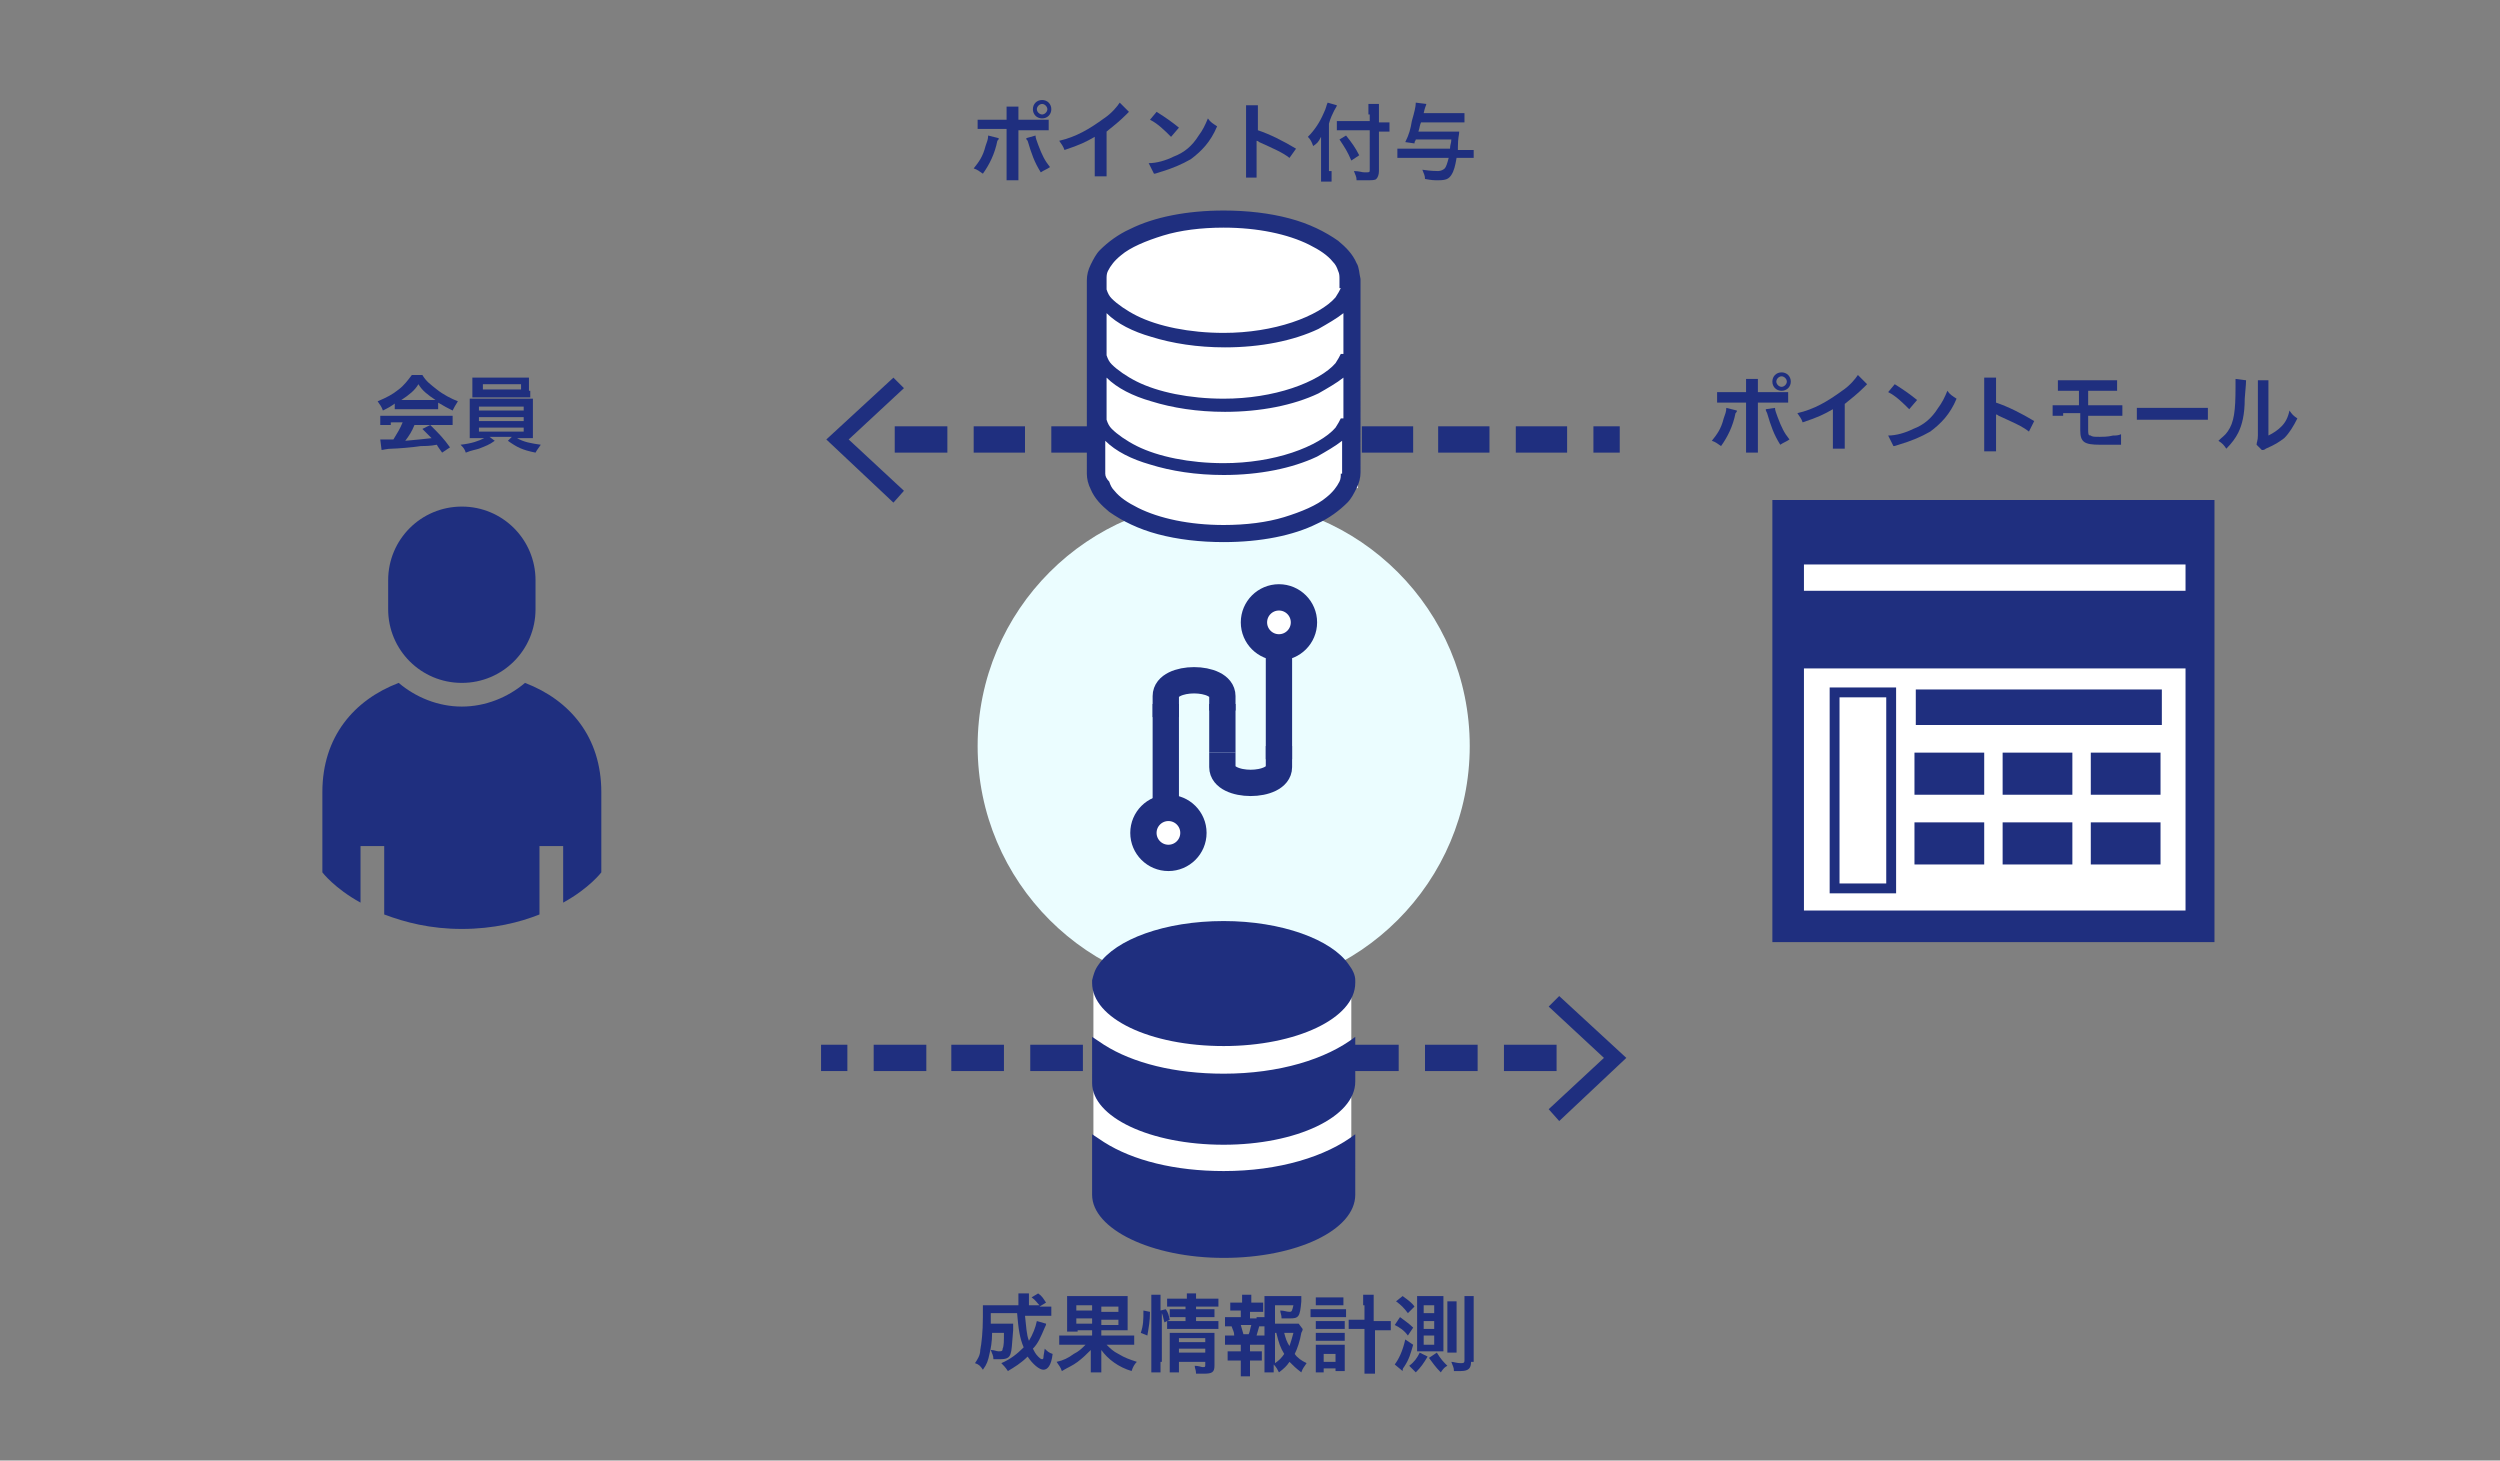 <?xml version="1.0" encoding="utf-8"?>
<!-- Generator: Adobe Illustrator 27.4.1, SVG Export Plug-In . SVG Version: 6.00 Build 0)  -->
<svg version="1.1" id="レイヤー_1" xmlns="http://www.w3.org/2000/svg" xmlns:xlink="http://www.w3.org/1999/xlink" x="0px"
	 y="0px" viewBox="0 0 190 111" style="enable-background:new 0 0 190 111;" xml:space="preserve">
<rect x="0" y="0" width="190" height="111" fill="#808080" stroke="none"/>
<style type="text/css">
	.st0{fill:#EBFDFF;}
	.st1{fill:#1F2F7F;}
	.st2{fill:#FFFFFF;}
	.st3{fill:none;stroke:#1F2F7F;stroke-width:0.75;stroke-miterlimit:10;}
	.st4{fill:#FFFFFF;stroke:#1F2F7F;stroke-width:2;stroke-miterlimit:10;}
	.st5{fill:none;stroke:#1F2F7F;stroke-width:2;stroke-miterlimit:10;}
</style>
<circle class="st0" cx="93" cy="56.7" r="18.7"/>
<g>
	<rect x="62.4" y="79.4" class="st1" width="2" height="2"/>
	<path class="st1" d="M118.3,81.4h-4v-2h4V81.4z M112.3,81.4h-4v-2h4V81.4z M106.3,81.4h-4v-2h4V81.4z M100.3,81.4h-4v-2h4V81.4z
		 M94.3,81.4h-4v-2h4V81.4z M88.3,81.4h-4v-2h4V81.4z M82.3,81.4h-4v-2h4V81.4z M76.3,81.4h-4v-2h4V81.4z M70.4,81.4h-4v-2h4V81.4z"
		/>
	<g>
		<polygon class="st1" points="118.5,85.2 117.7,84.3 121.9,80.4 117.7,76.5 118.5,75.7 123.6,80.4 		"/>
	</g>
</g>
<g>
	<path class="st1" d="M75.9,10.5c0,0.1,0,0.1-0.1,0.2c-0.2,1-0.6,1.8-1.1,2.5c-0.3-0.2-0.4-0.3-0.7-0.4c0.4-0.5,0.7-0.9,0.9-1.7
		c0.1-0.3,0.2-0.5,0.2-0.8L75.9,10.5z M76.5,8.8c0-0.3,0-0.5,0-0.7h0.9c0,0.2,0,0.3,0,0.7v0.3h1.5c0.4,0,0.6,0,0.8,0v0.8
		c-0.2,0-0.4,0-0.8,0h-1.5v3.1c0,0.3,0,0.5,0,0.7h-0.9c0-0.2,0-0.4,0-0.7V9.8h-1.4c-0.4,0-0.6,0-0.8,0V9.1c0.2,0,0.4,0,0.8,0h1.4
		V8.8z M78.7,10.3c0,0.2,0.1,0.4,0.2,0.7c0.3,0.8,0.5,1.2,0.9,1.7c-0.3,0.2-0.4,0.2-0.7,0.4c-0.5-0.8-0.7-1.4-1-2.4
		C78,10.6,78,10.6,78,10.5L78.7,10.3z M79.9,8.3c0,0.4-0.3,0.7-0.7,0.7c-0.4,0-0.7-0.3-0.7-0.7c0-0.4,0.3-0.7,0.7-0.7
		C79.6,7.6,79.9,7.9,79.9,8.3z M78.8,8.3c0,0.2,0.2,0.4,0.4,0.4c0.2,0,0.4-0.2,0.4-0.4c0-0.2-0.2-0.4-0.4-0.4
		C79,7.9,78.8,8.1,78.8,8.3z"/>
	<path class="st1" d="M85.8,8.5c-0.1,0.1-0.1,0.1-0.2,0.2c-0.5,0.5-1,0.9-1.5,1.3v2.7c0,0.4,0,0.5,0,0.7h-0.9c0-0.2,0-0.3,0-0.7
		v-2.3c-0.7,0.4-1.1,0.6-2.3,1c-0.1-0.3-0.2-0.4-0.4-0.7c1.3-0.3,2.3-0.9,3.4-1.7c0.6-0.4,1-0.9,1.2-1.2L85.8,8.5z"/>
	<path class="st1" d="M87.3,12.4c0.6,0,1.3-0.2,1.9-0.5c0.8-0.3,1.4-0.8,1.9-1.6c0.3-0.4,0.5-0.8,0.7-1.3c0.2,0.3,0.4,0.4,0.7,0.6
		c-0.5,1.2-1.2,1.9-2,2.5c-0.7,0.4-1.4,0.7-2.4,1c-0.3,0.1-0.3,0.1-0.4,0.1L87.3,12.4z M87.9,8.5c0.8,0.5,1.2,0.8,1.7,1.2L89,10.4
		c-0.5-0.5-1-1-1.6-1.3L87.9,8.5z"/>
	<path class="st1" d="M94.7,13.5c0-0.2,0-0.4,0-0.7V8.7c0-0.3,0-0.5,0-0.7h0.9c0,0.2,0,0.3,0,0.7v1.2c0.9,0.3,1.9,0.8,2.9,1.4L98,12
		c-0.5-0.4-1.2-0.7-2.3-1.2c-0.1-0.1-0.2-0.1-0.2-0.1c0,0.2,0,0.3,0,0.4v1.7c0,0.3,0,0.5,0,0.7H94.7z"/>
	<path class="st1" d="M101.2,13c0,0.3,0,0.5,0,0.8h-0.8c0-0.2,0-0.4,0-0.8v-1.9c0-0.3,0-0.5,0-0.7c-0.2,0.4-0.3,0.5-0.6,0.7
		c-0.1-0.3-0.2-0.5-0.4-0.7c0.5-0.5,0.9-1.1,1.2-1.8c0.2-0.4,0.2-0.6,0.3-0.8l0.7,0.2c0,0.1-0.1,0.2-0.2,0.4c-0.1,0.2-0.3,0.6-0.4,1
		V13z M104,8.7c0-0.3,0-0.6,0-0.8h0.8c0,0.2,0,0.5,0,0.8v0.6h0.2c0.3,0,0.5,0,0.6,0v0.7c-0.2,0-0.4,0-0.6,0h-0.2v3
		c0,0.3-0.1,0.5-0.2,0.6c-0.1,0.1-0.3,0.1-0.8,0.1c-0.2,0-0.4,0-0.7,0c0-0.3-0.1-0.4-0.2-0.7c0.4,0,0.6,0.1,0.8,0.1
		c0.4,0,0.4,0,0.4-0.2V9.9h-1.7c-0.3,0-0.5,0-0.8,0V9.2c0.2,0,0.4,0,0.7,0h1.8V8.7z M102.3,10.3c0.4,0.5,0.7,0.9,1,1.5l-0.6,0.4
		c-0.3-0.7-0.5-1-0.9-1.6L102.3,10.3z"/>
	<path class="st1" d="M107.6,10.6c0,0.1-0.1,0.1-0.1,0.3l-0.7-0.1c0.3-0.6,0.4-1,0.5-1.6c0.2-0.7,0.3-1.1,0.3-1.4l0.8,0.1
		c0,0.1-0.1,0.2-0.2,0.7h2.3c0.4,0,0.5,0,0.8,0v0.7c-0.2,0-0.4,0-0.8,0H108c-0.1,0.2-0.1,0.4-0.2,0.7h2.4c0.3,0,0.5,0,0.7,0
		c0,0.3-0.1,0.4-0.1,1.2c0,0.1,0,0.1,0,0.2h0.4c0.3,0,0.5,0,0.8,0V12c-0.2,0-0.5,0-0.8,0h-0.5c-0.1,0.6-0.2,1-0.4,1.3
		c-0.2,0.3-0.4,0.4-1,0.4c-0.3,0-0.5,0-1-0.1c0-0.3-0.1-0.4-0.2-0.7c0.7,0.1,1,0.1,1.2,0.1c0.2,0,0.4-0.1,0.5-0.2
		c0.1-0.1,0.2-0.4,0.3-0.8h-3.1c-0.3,0-0.6,0-0.8,0v-0.7c0.2,0,0.5,0,0.8,0h3.2c0-0.3,0.1-0.4,0.1-0.7H107.6z"/>
</g>
<g>
	<g>
		<polygon class="st1" points="134.7,38 134.7,71.6 168.3,71.6 168.3,70.4 168.3,38 		"/>
		<rect x="137.1" y="42.9" class="st2" width="29" height="26.3"/>
	</g>
	<rect x="136.5" y="44.9" class="st1" width="30.4" height="5.9"/>
	
		<rect x="134.1" y="58" transform="matrix(-1.836970e-16 1 -1 -1.836970e-16 201.729 -81.48)" class="st3" width="14.9" height="4.3"/>
	<rect x="145.6" y="52.4" class="st1" width="18.7" height="2.7"/>
	<g>
		<rect x="145.5" y="57.2" class="st1" width="5.3" height="3.2"/>
		<rect x="158.9" y="57.2" class="st1" width="5.3" height="3.2"/>
		<rect x="152.2" y="57.2" class="st1" width="5.3" height="3.2"/>
	</g>
	<g>
		<rect x="145.5" y="62.5" class="st1" width="5.3" height="3.2"/>
		<rect x="158.9" y="62.5" class="st1" width="5.3" height="3.2"/>
		<rect x="152.2" y="62.5" class="st1" width="5.3" height="3.2"/>
	</g>
</g>
<g>
	<path class="st1" d="M39.9,51.9c-1.3,1.1-3,1.8-4.8,1.8c-1.8,0-3.5-0.7-4.8-1.8c-3.4,1.3-5.8,4.1-5.8,8.3v6.1c0,0,0.9,1.2,2.9,2.3
		v-4.3h1.8v5.2c1.6,0.6,3.5,1.1,5.9,1.1c2.4,0,4.4-0.5,5.9-1.1v-5.2h1.8v4.3c2-1.1,2.9-2.3,2.9-2.3v-6.1
		C45.7,56,43.3,53.2,39.9,51.9z"/>
	<path class="st1" d="M35.1,51.9c3.1,0,5.6-2.5,5.6-5.6v-2.2c0-3.1-2.5-5.6-5.6-5.6c-3.1,0-5.6,2.5-5.6,5.6v2.2
		C29.5,49.4,32,51.9,35.1,51.9z"/>
</g>
<g>
	<rect x="121.1" y="32.4" class="st1" width="2" height="2"/>
	<path class="st1" d="M119.1,34.4h-3.9v-2h3.9V34.4z M113.2,34.4h-3.9v-2h3.9V34.4z M107.4,34.4h-3.9v-2h3.9V34.4z M101.5,34.4h-3.9
		v-2h3.9V34.4z M95.6,34.4h-3.9v-2h3.9V34.4z M89.7,34.4h-3.9v-2h3.9V34.4z M83.8,34.4h-3.9v-2h3.9V34.4z M77.9,34.4h-3.9v-2h3.9
		V34.4z M72,34.4H68v-2H72V34.4z"/>
	<g>
		<polygon class="st1" points="67.9,28.7 68.7,29.5 64.5,33.4 68.7,37.3 67.9,38.2 62.8,33.4 		"/>
	</g>
</g>
<g>
	<path class="st2" d="M103.1,20.6c-0.3-2.4-4.7-4.3-10.1-4.3c-5.4,0-9.8,1.9-10.1,4.3h0v16.5H83c0.8,2.1,5,3.7,10,3.7
		c5,0,9.1-1.6,10-3.7h0.2L103.1,20.6L103.1,20.6z"/>
	<g>
		<path class="st1" d="M103.1,20c-0.3-0.7-0.8-1.2-1.4-1.7c-1-0.7-2.2-1.3-3.7-1.7c-1.5-0.4-3.2-0.6-5-0.6c-2.8,0-5.3,0.5-7.1,1.4
			c-0.9,0.4-1.7,1-2.3,1.6c-0.3,0.3-0.5,0.7-0.7,1.1c-0.2,0.4-0.3,0.8-0.3,1.2V36c0,0.4,0.1,0.8,0.3,1.2c0.3,0.7,0.8,1.2,1.4,1.7
			c1,0.7,2.2,1.3,3.7,1.7c1.5,0.4,3.2,0.6,5,0.6c2.8,0,5.3-0.5,7.1-1.4c0.9-0.4,1.7-1,2.3-1.6c0.3-0.3,0.5-0.7,0.7-1.1
			c0.2-0.4,0.3-0.8,0.3-1.2V21.2C103.3,20.8,103.3,20.3,103.1,20z M101.9,36c0,0.2,0,0.4-0.1,0.6c-0.2,0.4-0.5,0.8-1,1.2
			c-0.7,0.6-1.9,1.1-3.2,1.5c-1.3,0.4-2.9,0.6-4.6,0.6c-2.6,0-4.9-0.5-6.5-1.3c-0.8-0.4-1.4-0.8-1.8-1.3c-0.2-0.2-0.3-0.4-0.4-0.7
			C84.1,36.4,84,36.2,84,36v-2.5c0.8,0.8,2,1.4,3.4,1.8c1.6,0.5,3.5,0.8,5.6,0.8c2.7,0,5.2-0.5,7.1-1.4c0.7-0.4,1.4-0.8,1.9-1.2V36z
			 M101.9,31.8c-0.1,0.2-0.2,0.4-0.4,0.7c-0.6,0.7-1.8,1.4-3.3,1.9c-1.5,0.5-3.3,0.8-5.2,0.8c-2.6,0-5-0.5-6.6-1.3
			c-0.8-0.4-1.5-0.9-1.9-1.3c-0.2-0.2-0.3-0.4-0.4-0.7v-3.2c0.8,0.8,2,1.4,3.4,1.8c1.6,0.5,3.5,0.8,5.6,0.8c2.7,0,5.2-0.5,7.1-1.4
			c0.7-0.4,1.4-0.8,1.9-1.2V31.8z M101.9,26.9c-0.1,0.2-0.2,0.4-0.4,0.7c-0.6,0.7-1.8,1.4-3.3,1.9c-1.5,0.5-3.3,0.8-5.2,0.8
			c-2.6,0-5-0.5-6.6-1.3c-0.8-0.4-1.5-0.9-1.9-1.3c-0.2-0.2-0.3-0.4-0.4-0.7v-3.2c0.8,0.8,2,1.4,3.4,1.8c1.6,0.5,3.5,0.8,5.6,0.8
			c2.7,0,5.2-0.5,7.1-1.4c0.7-0.4,1.4-0.8,1.9-1.2V26.9z M101.9,21.9c-0.1,0.2-0.2,0.4-0.4,0.7c-0.6,0.7-1.8,1.4-3.3,1.9
			c-1.5,0.5-3.3,0.8-5.2,0.8c-2.6,0-5-0.5-6.6-1.3c-0.8-0.4-1.5-0.9-1.9-1.3c-0.2-0.2-0.3-0.4-0.4-0.7v-0.8c0-0.2,0-0.4,0.1-0.6
			c0.2-0.4,0.5-0.8,1-1.2c0.7-0.6,1.9-1.1,3.2-1.5c1.3-0.4,2.9-0.6,4.6-0.6c2.6,0,4.9,0.5,6.5,1.3c0.8,0.4,1.4,0.8,1.8,1.3
			c0.2,0.2,0.3,0.4,0.4,0.7c0.1,0.2,0.1,0.4,0.1,0.6V21.9z"/>
	</g>
</g>
<g>
	<path class="st2" d="M102.7,75c-0.3-2.3-4.6-4.1-9.8-4.1c-5.2,0-9.5,1.8-9.8,4.1h0v16h0.2c0.8,2.1,4.8,3.6,9.6,3.6
		c4.8,0,8.8-1.6,9.6-3.6h0.2L102.7,75L102.7,75z"/>
	<g>
		<path class="st1" d="M103,86.2L103,86.2c-2.2,1.7-5.8,2.8-10,2.8c-3.7,0-6.9-0.8-9.1-2.2c-0.3-0.2-0.6-0.4-0.9-0.6v0c0,0,0,0,0,0
			v4.6c0,2.6,4.5,4.8,10,4.8s10-2.1,10-4.8V88V86.2C103,86.2,103,86.2,103,86.2z"/>
		<path class="st1" d="M93,87c5.5,0,10-2.1,10-4.8V82v-1.9v-0.8l0-0.5c0,0,0,0,0,0v0c-2.2,1.7-5.8,2.8-10,2.8
			c-3.7,0-6.9-0.8-9.1-2.2c-0.3-0.2-0.6-0.4-0.9-0.6v0c0,0,0,0,0,0v1.4V82v0.3C83,84.9,87.4,87,93,87z"/>
		<path class="st1" d="M93,79.5c5.5,0,10-2.1,10-4.8c0-0.1,0-0.1,0-0.2c0-0.4-0.2-0.8-0.5-1.2c-1.3-1.9-5.1-3.3-9.5-3.3
			c-4.5,0-8.2,1.4-9.5,3.3c-0.3,0.4-0.4,0.8-0.5,1.2c0,0.1,0,0.1,0,0.2C83,77.4,87.4,79.5,93,79.5z"/>
	</g>
</g>
<g>
	<circle class="st4" cx="88.8" cy="63.3" r="1.9"/>
	<line class="st5" x1="88.6" y1="61.5" x2="88.6" y2="53.5"/>
	<circle class="st4" cx="97.2" cy="47.3" r="1.9"/>
	<line class="st5" x1="97.2" y1="57.7" x2="97.2" y2="49.2"/>
	<line class="st5" x1="92.9" y1="57.2" x2="92.9" y2="53.5"/>
	<path class="st5" d="M92.9,53.5"/>
	<path class="st5" d="M92.9,54v-1.1c0-1.6-4.3-1.6-4.3,0v1.6"/>
	<path class="st5" d="M92.9,57.2v1.1c0,1.6,4.3,1.6,4.3,0v-1.6"/>
</g>
<g>
	<path class="st1" d="M79.5,100.6c0,0.1,0,0.1-0.1,0.3c-0.3,0.7-0.5,1.2-0.9,1.6c0.1,0.2,0.2,0.4,0.4,0.6c0.1,0.1,0.2,0.2,0.3,0.2
		c0,0,0.1,0,0.1-0.1c0-0.1,0-0.1,0.1-0.7c0.2,0.2,0.3,0.3,0.6,0.4c-0.1,0.9-0.4,1.2-0.7,1.2c-0.3,0-0.8-0.4-1.2-1
		c-0.5,0.5-1,0.8-1.5,1.1c-0.2-0.3-0.3-0.4-0.5-0.6c0.7-0.3,1.2-0.7,1.7-1.2c-0.3-0.7-0.4-1.4-0.5-2.6h-2c0,0.6,0,0.6,0,0.8h1.2
		c0.2,0,0.3,0,0.5,0c0,0.1,0,0.3,0,0.5c-0.1,1.2-0.1,1.5-0.2,1.8c-0.1,0.3-0.3,0.4-0.8,0.4c-0.2,0-0.3,0-0.5,0
		c0-0.3-0.1-0.4-0.2-0.7c0.3,0,0.4,0.1,0.6,0.1c0.2,0,0.3,0,0.3-0.2c0.1-0.2,0.1-0.6,0.1-1.2h-0.9c0,0.7-0.1,1.2-0.2,1.6
		c-0.1,0.5-0.2,0.8-0.5,1.2c-0.2-0.3-0.3-0.4-0.6-0.5c0.2-0.3,0.4-0.6,0.4-1c0.1-0.5,0.2-1.4,0.2-2.5c0-0.5,0-0.7,0-0.9
		c0.2,0,0.5,0,0.8,0h1.9c0-0.1,0-0.2,0-0.5c0-0.2,0-0.3,0-0.4h0.8c0,0.1,0,0.4,0,0.6c0,0.1,0,0.2,0,0.3h0.8
		c-0.2-0.2-0.3-0.4-0.6-0.6l0.5-0.3c0.3,0.2,0.4,0.4,0.6,0.7L79,99.3h0.2c0.3,0,0.5,0,0.7,0v0.7c-0.2,0-0.5,0-0.8,0h-1.2
		c0.1,0.8,0.1,1.4,0.3,1.9c0.3-0.5,0.5-1,0.6-1.5L79.5,100.6z"/>
	<path class="st1" d="M81.9,101.2c-0.3,0-0.6,0-0.8,0c0-0.2,0-0.3,0-0.7v-1.3c0-0.4,0-0.5,0-0.7c0.2,0,0.4,0,0.8,0h3
		c0.4,0,0.6,0,0.8,0c0,0.2,0,0.3,0,0.7v1.2c0,0.4,0,0.6,0,0.7c-0.2,0-0.4,0-0.8,0h-1.2v0.4h1.8c0.4,0,0.6,0,0.7,0v0.7
		c-0.2,0-0.4,0-0.7,0h-1.4c0.3,0.3,0.5,0.5,0.9,0.7c0.5,0.3,0.8,0.4,1.4,0.6c-0.2,0.2-0.3,0.4-0.4,0.7c-1-0.3-1.8-0.9-2.3-1.6
		c0,0.1,0,0.1,0,0.2c0,0.1,0,0.2,0,0.2v0.6c0,0.3,0,0.5,0,0.7h-0.8c0-0.2,0-0.4,0-0.7v-0.6c0-0.2,0-0.2,0-0.4
		c-0.3,0.3-0.6,0.6-1,0.9c-0.4,0.3-0.7,0.4-1.2,0.7c-0.1-0.3-0.2-0.4-0.4-0.7c0.5-0.1,0.9-0.3,1.3-0.6c0.4-0.2,0.6-0.4,0.9-0.7h-1.3
		c-0.3,0-0.5,0-0.7,0v-0.7c0.2,0,0.4,0,0.7,0H83v-0.4H81.9z M81.8,99.2v0.4H83v-0.4H81.8z M81.8,100.2v0.4H83v-0.4H81.8z M83.7,99.7
		h1.3v-0.4h-1.3V99.7z M83.7,100.7h1.3v-0.4h-1.3V100.7z"/>
	<path class="st1" d="M86.7,101.3c0.2-0.6,0.2-1,0.2-1.7l0.5,0.1c0,0.7-0.1,1.2-0.2,1.8L86.7,101.3z M88.2,103.5c0,0.3,0,0.6,0,0.8
		h-0.7c0-0.2,0-0.5,0-0.8v-4.4c0-0.3,0-0.5,0-0.7h0.7c0,0.2,0,0.4,0,0.7v0.5l0.4-0.1c0.2,0.3,0.2,0.4,0.3,0.8l-0.2,0.1
		c0.2,0,0.3,0,0.5,0h0.9v-0.3h-0.7c-0.2,0-0.4,0-0.5,0v-0.6c0.2,0,0.3,0,0.5,0h0.7v-0.2h-0.8c-0.3,0-0.5,0-0.6,0v-0.6
		c0.2,0,0.3,0,0.7,0h0.8c0-0.2,0-0.3,0-0.4h0.7c0,0.2,0,0.2,0,0.4h1c0.4,0,0.5,0,0.7,0v0.6c-0.2,0-0.3,0-0.7,0h-1v0.2h0.9
		c0.3,0,0.4,0,0.5,0v0.6c-0.2,0-0.3,0-0.5,0h-0.9v0.3H92c0.3,0,0.5,0,0.6,0v0.6c-0.2,0-0.4,0-0.6,0h-2.7c-0.3,0-0.5,0-0.6,0v-0.6
		l-0.2,0.1c-0.1-0.3-0.1-0.5-0.2-0.7V103.5z M89.6,103.6c0,0.3,0,0.5,0,0.7h-0.7c0-0.2,0-0.4,0-0.7v-1.8c0-0.2,0-0.4,0-0.5
		c0.2,0,0.3,0,0.5,0h2.3c0.3,0,0.4,0,0.6,0c0,0.2,0,0.3,0,0.7v1.8c0,0.5-0.2,0.6-0.8,0.6c-0.1,0-0.3,0-0.6,0c0-0.3-0.1-0.4-0.1-0.6
		c0.3,0,0.5,0.1,0.6,0.1c0.2,0,0.2,0,0.2-0.2v-0.2h-2V103.6z M91.6,102v-0.3h-2v0.3H91.6z M91.6,102.8v-0.3h-2v0.3H91.6z"/>
	<path class="st1" d="M95.5,100.1c0.3,0,0.4,0,0.6,0v0.7c-0.1,0-0.2,0-0.4,0c-0.1,0.3-0.1,0.4-0.2,0.7h0.1c0.2,0,0.4,0,0.5,0v0.7
		c-0.2,0-0.3,0-0.6,0H95v0.5h0.4c0.2,0,0.4,0,0.5,0v0.7c-0.2,0-0.3,0-0.5,0H95v0.5c0,0.2,0,0.4,0,0.7h-0.7c0-0.2,0-0.4,0-0.7v-0.5
		h-0.5c-0.2,0-0.4,0-0.5,0v-0.7c0.2,0,0.3,0,0.5,0h0.5v-0.5h-0.6c-0.2,0-0.4,0-0.6,0v-0.7c0.2,0,0.3,0,0.6,0h0.1
		c0-0.3-0.1-0.4-0.2-0.7c-0.2,0-0.3,0-0.5,0v-0.7c0.2,0,0.3,0,0.6,0h0.6v-0.5H94c-0.2,0-0.4,0-0.5,0V99c0.2,0,0.3,0,0.5,0h0.4v-0.1
		c0-0.2,0-0.4,0-0.5h0.7c0,0.1,0,0.3,0,0.5V99h0.4c0.3,0,0.4,0,0.5,0v0.7c-0.2,0-0.3,0-0.5,0H95v0.5H95.5z M94.9,101.4
		c0.1-0.2,0.1-0.4,0.2-0.7h-0.8c0.1,0.3,0.1,0.4,0.2,0.7H94.9z M99,101c0,0.1,0,0.1-0.1,0.3c-0.1,0.6-0.3,1.2-0.5,1.6
		c0.2,0.3,0.5,0.5,0.9,0.7c-0.2,0.3-0.3,0.4-0.4,0.7c-0.4-0.3-0.6-0.5-0.9-0.8c-0.2,0.3-0.4,0.5-0.8,0.8c-0.1-0.2-0.2-0.4-0.4-0.6
		c0,0.3,0,0.4,0,0.6h-0.7c0-0.3,0-0.4,0-0.8v-4.3c0-0.2,0-0.5,0-0.7c0.2,0,0.4,0,0.6,0h1.6c0.3,0,0.5,0,0.6,0c0,0.2,0,0.3,0,0.4
		c-0.1,1.2-0.2,1.3-0.9,1.3c-0.2,0-0.3,0-0.6,0c0-0.3-0.1-0.4-0.1-0.6c0.3,0,0.5,0.1,0.7,0.1c0.2,0,0.2-0.1,0.3-0.5h-1.4v1.4h1.2
		c0.3,0,0.5,0,0.6,0L99,101z M96.9,103.6c0.3-0.2,0.5-0.4,0.7-0.7c-0.3-0.5-0.4-0.8-0.6-1.6h-0.1V103.6z M97.6,101.3
		c0.1,0.4,0.2,0.7,0.4,1c0.1-0.3,0.2-0.6,0.3-1H97.6z"/>
	<path class="st1" d="M99.7,99.5c0.2,0,0.3,0,0.5,0h1.6c0.2,0,0.4,0,0.5,0v0.6c-0.1,0-0.3,0-0.5,0h-1.7c-0.2,0-0.4,0-0.5,0V99.5z
		 M100,98.6c0.2,0,0.3,0,0.5,0h1.1c0.3,0,0.4,0,0.5,0v0.6c-0.2,0-0.3,0-0.5,0h-1.1c-0.2,0-0.4,0-0.5,0V98.6z M100.7,104.3H100
		c0-0.2,0-0.4,0-0.6v-1c0-0.2,0-0.3,0-0.5c0.1,0,0.2,0,0.4,0h1.4c0.2,0,0.3,0,0.4,0c0,0.1,0,0.3,0,0.5v0.9c0,0.2,0,0.4,0,0.6h-0.7
		V104h-0.9V104.3z M100,100.4c0.1,0,0.2,0,0.4,0h1.4c0.2,0,0.3,0,0.4,0v0.6c-0.1,0-0.2,0-0.4,0h-1.4c-0.2,0-0.3,0-0.4,0V100.4z
		 M100,101.3c0.1,0,0.2,0,0.4,0h1.4c0.2,0,0.3,0,0.4,0v0.6c-0.1,0-0.2,0-0.4,0h-1.4c-0.2,0-0.3,0-0.4,0V101.3z M100.6,103.5h0.9
		v-0.6h-0.9V103.5z M103.6,99.2c0-0.4,0-0.5,0-0.8h0.8c0,0.2,0,0.4,0,0.8v1.2h0.5c0.3,0,0.6,0,0.8,0v0.7c-0.2,0-0.5,0-0.8,0h-0.4
		v2.3c0,0.4,0,0.7,0,1h-0.8c0-0.3,0-0.5,0-1V101h-0.4c-0.3,0-0.6,0-0.8,0v-0.7c0.2,0,0.4,0,0.8,0h0.4V99.2z"/>
	<path class="st1" d="M106.4,100.1c0.4,0.3,0.7,0.5,1,0.8l-0.4,0.6c-0.3-0.4-0.6-0.6-1-0.8L106.4,100.1z M107.4,102.2
		c-0.2,0.7-0.3,1.1-0.7,1.7c-0.1,0.1-0.1,0.2-0.1,0.3l-0.6-0.5c0.3-0.4,0.6-1,0.8-1.9L107.4,102.2z M106.6,98.5
		c0.4,0.3,0.7,0.5,0.9,0.8l-0.5,0.5c-0.3-0.4-0.5-0.6-0.9-0.9L106.6,98.5z M108.5,103.1c-0.3,0.5-0.5,0.8-0.9,1.2
		c-0.2-0.2-0.3-0.3-0.5-0.5c0.4-0.3,0.6-0.6,0.8-1L108.5,103.1z M108.1,102.7c-0.2,0-0.3,0-0.4,0c0-0.2,0-0.3,0-0.6v-3
		c0-0.2,0-0.3,0-0.6c0.1,0,0.3,0,0.5,0h1c0.2,0,0.4,0,0.5,0c0,0.2,0,0.3,0,0.6v3c0,0.3,0,0.4,0,0.6c-0.2,0-0.3,0-0.4,0H108.1z
		 M108.2,99.8h0.8v-0.6h-0.8V99.8z M108.2,101h0.8v-0.6h-0.8V101z M108.2,102.2h0.8v-0.7h-0.8V102.2z M109.2,102.8
		c0.3,0.5,0.5,0.7,0.8,1c-0.2,0.1-0.3,0.2-0.5,0.5c-0.4-0.4-0.6-0.7-0.9-1.1L109.2,102.8z M110,102.7c0-0.2,0-0.3,0-0.5v-2.8
		c0-0.2,0-0.4,0-0.5h0.7c0,0.1,0,0.3,0,0.6v2.8c0,0.3,0,0.4,0,0.5H110z M111.8,103.5c0,0.5-0.2,0.7-0.8,0.7c-0.1,0-0.4,0-0.5,0
		c0-0.3-0.1-0.4-0.2-0.7c0.2,0,0.4,0.1,0.7,0.1c0.2,0,0.3,0,0.3-0.2v-4.2c0-0.3,0-0.5,0-0.7h0.7c0,0.2,0,0.4,0,0.7V103.5z"/>
</g>
<g>
	<path class="st1" d="M132,31.2c0,0.1,0,0.1-0.1,0.2c-0.2,1-0.6,1.8-1.1,2.5c-0.3-0.2-0.4-0.3-0.7-0.4c0.4-0.5,0.7-0.9,0.9-1.7
		c0.1-0.3,0.2-0.5,0.2-0.8L132,31.2z M132.7,29.5c0-0.3,0-0.5,0-0.7h0.9c0,0.2,0,0.3,0,0.7v0.3h1.5c0.4,0,0.6,0,0.8,0v0.8
		c-0.2,0-0.4,0-0.8,0h-1.5v3.1c0,0.3,0,0.5,0,0.7h-0.9c0-0.2,0-0.4,0-0.7v-3.1h-1.4c-0.4,0-0.6,0-0.8,0v-0.8c0.2,0,0.4,0,0.8,0h1.4
		V29.5z M134.9,31c0,0.2,0.1,0.4,0.2,0.7c0.3,0.8,0.5,1.2,0.9,1.7c-0.3,0.2-0.4,0.2-0.7,0.4c-0.5-0.8-0.7-1.4-1-2.4
		c-0.1-0.2-0.1-0.2-0.1-0.3L134.9,31z M136.1,29c0,0.4-0.3,0.7-0.7,0.7c-0.4,0-0.7-0.3-0.7-0.7c0-0.4,0.3-0.7,0.7-0.7
		C135.8,28.3,136.1,28.6,136.1,29z M135,29c0,0.2,0.2,0.4,0.4,0.4c0.2,0,0.4-0.2,0.4-0.4c0-0.2-0.2-0.4-0.4-0.4
		C135.2,28.6,135,28.8,135,29z"/>
	<path class="st1" d="M141.9,29.2c-0.1,0.1-0.1,0.1-0.2,0.2c-0.5,0.5-1,0.9-1.5,1.3v2.7c0,0.4,0,0.5,0,0.7h-0.9c0-0.2,0-0.3,0-0.7
		v-2.3c-0.7,0.4-1.1,0.6-2.3,1c-0.1-0.3-0.2-0.4-0.4-0.7c1.3-0.3,2.3-0.9,3.4-1.7c0.6-0.4,1-0.9,1.2-1.2L141.9,29.2z"/>
	<path class="st1" d="M143.5,33.1c0.6,0,1.3-0.2,1.9-0.5c0.8-0.3,1.4-0.8,1.9-1.6c0.3-0.4,0.5-0.8,0.7-1.3c0.2,0.3,0.4,0.4,0.7,0.6
		c-0.5,1.2-1.2,1.9-2,2.5c-0.7,0.4-1.4,0.7-2.4,1c-0.3,0.1-0.3,0.1-0.4,0.1L143.5,33.1z M144,29.2c0.8,0.5,1.2,0.8,1.7,1.2l-0.6,0.7
		c-0.5-0.5-1-1-1.6-1.3L144,29.2z"/>
	<path class="st1" d="M150.8,34.2c0-0.2,0-0.4,0-0.7v-4.1c0-0.3,0-0.5,0-0.7h0.9c0,0.2,0,0.3,0,0.7v1.2c0.9,0.3,1.9,0.8,2.9,1.4
		l-0.4,0.8c-0.5-0.4-1.2-0.7-2.3-1.2c-0.1-0.1-0.2-0.1-0.2-0.1c0,0.2,0,0.3,0,0.4v1.7c0,0.3,0,0.5,0,0.7H150.8z"/>
	<path class="st1" d="M156.8,31.6c-0.4,0-0.6,0-0.8,0v-0.8c0.2,0,0.4,0,0.8,0h1.2v-1.1h-0.8c-0.5,0-0.6,0-0.8,0v-0.8
		c0.2,0,0.4,0,0.8,0h2.9c0.5,0,0.6,0,0.8,0v0.8c-0.2,0-0.4,0-0.8,0h-1.4v1.1h1.8c0.4,0,0.6,0,0.8,0v0.8c-0.2,0-0.4,0-0.8,0h-1.8v1
		c0,0.4,0,0.5,0.2,0.5c0.1,0.1,0.3,0.1,0.7,0.1c0.2,0,0.6,0,1-0.1c0.2,0,0.4,0,0.6-0.1l0,0.8c0,0-0.1,0-0.1,0c-0.1,0-0.1,0-0.5,0
		c-0.3,0-0.7,0-1,0c-1.2,0-1.5-0.2-1.5-1.1v-1.3H156.8z"/>
	<path class="st1" d="M162.4,31c0.3,0,0.4,0,1,0h3.4c0.6,0,0.8,0,1,0v0.9c-0.3,0-0.3,0-1,0h-3.4c-0.7,0-0.8,0-1,0V31z"/>
	<path class="st1" d="M170.7,28.9c0,0.2,0,0.2-0.1,1.4c0,1.2-0.2,2-0.5,2.6c-0.2,0.4-0.5,0.8-0.9,1.2c-0.2-0.3-0.3-0.4-0.6-0.6
		c0.3-0.3,0.5-0.4,0.7-0.7c0.5-0.7,0.6-1.6,0.6-3.4c0-0.4,0-0.4,0-0.6L170.7,28.9z M172.4,28.9c0,0.2,0,0.3,0,0.6l0,3.6
		c0.4-0.2,0.7-0.4,1-0.7c0.3-0.3,0.5-0.7,0.6-1.2c0.2,0.3,0.3,0.4,0.6,0.6c-0.3,0.6-0.6,1.1-1,1.5c-0.4,0.3-0.7,0.5-1.4,0.8
		c-0.1,0.1-0.2,0.1-0.3,0.1l-0.4-0.4c0-0.2,0.1-0.3,0.1-0.7l0-3.6v-0.2c0-0.2,0-0.3,0-0.4L172.4,28.9z"/>
</g>
<g>
	<path class="st1" d="M30.1,30.6c-0.4,0.3-0.6,0.4-1,0.6c-0.1-0.3-0.2-0.4-0.4-0.7c0.7-0.3,1.1-0.5,1.6-0.9c0.4-0.3,0.7-0.7,1-1.1
		h0.8c0.3,0.5,0.6,0.7,1.1,1.1c0.5,0.4,1.1,0.7,1.6,0.9c-0.2,0.3-0.3,0.5-0.4,0.7c-0.4-0.2-0.6-0.3-1.1-0.6v0.5c-0.2,0-0.3,0-0.6,0
		h-2.1c-0.2,0-0.4,0-0.6,0V30.6z M29.7,32.3c-0.3,0-0.5,0-0.8,0v-0.7c0.2,0,0.5,0,0.8,0h4c0.3,0,0.5,0,0.7,0v0.7c-0.2,0-0.4,0-0.7,0
		h-2.2c-0.2,0.5-0.4,0.8-0.7,1.2c1.1-0.1,1.1-0.1,2-0.2c-0.2-0.2-0.3-0.3-0.7-0.7l0.6-0.3c0.7,0.7,1,1,1.5,1.7l-0.6,0.4
		c-0.2-0.3-0.3-0.4-0.4-0.6c-0.5,0.1-0.9,0.1-1.2,0.1c-0.6,0.1-1.9,0.2-2.2,0.2c-0.4,0-0.7,0.1-0.8,0.1l-0.1-0.8c0.2,0,0.3,0,0.4,0
		c0,0,0.2,0,0.6,0c0.3-0.5,0.5-0.8,0.7-1.3H29.7z M32.8,30.4c0.1,0,0.2,0,0.3,0c-0.6-0.4-1-0.7-1.3-1.2c-0.3,0.5-0.7,0.8-1.3,1.2
		c0.1,0,0.1,0,0.3,0H32.8z"/>
	<path class="st1" d="M36.4,33.3c-0.3,0-0.5,0-0.7,0c0-0.2,0-0.4,0-0.7v-1.6c0-0.3,0-0.5,0-0.7c0.2,0,0.4,0,0.7,0h3.4
		c0.3,0,0.5,0,0.7,0c0,0.2,0,0.3,0,0.7v1.6c0,0.2,0,0.4,0,0.4c0,0.1,0,0.1,0,0.3c-0.2,0-0.4,0-0.7,0h-0.5c0.5,0.3,1.1,0.4,1.8,0.5
		c-0.2,0.3-0.3,0.4-0.4,0.6c-1-0.2-1.4-0.4-2.1-0.9l0.3-0.3h-1.7l0.4,0.3c-0.4,0.3-0.7,0.4-1.2,0.6c-0.3,0.1-0.5,0.1-1,0.3
		c-0.1-0.3-0.2-0.4-0.4-0.6c0.9-0.1,1.4-0.3,1.8-0.5H36.4z M40.3,29.7c0,0.2,0,0.3,0,0.5c-0.2,0-0.4,0-0.7,0h-3c-0.3,0-0.5,0-0.7,0
		c0-0.2,0-0.3,0-0.5v-0.5c0-0.2,0-0.3,0-0.5c0.2,0,0.4,0,0.7,0h2.9c0.3,0,0.5,0,0.7,0c0,0.2,0,0.3,0,0.5V29.7z M36.4,31.2h3.4v-0.3
		h-3.4V31.2z M36.4,32h3.4v-0.3h-3.4V32z M36.4,32.8h3.4v-0.3h-3.4V32.8z M36.7,29.2v0.4h2.9v-0.4H36.7z"/>
</g>
</svg>
